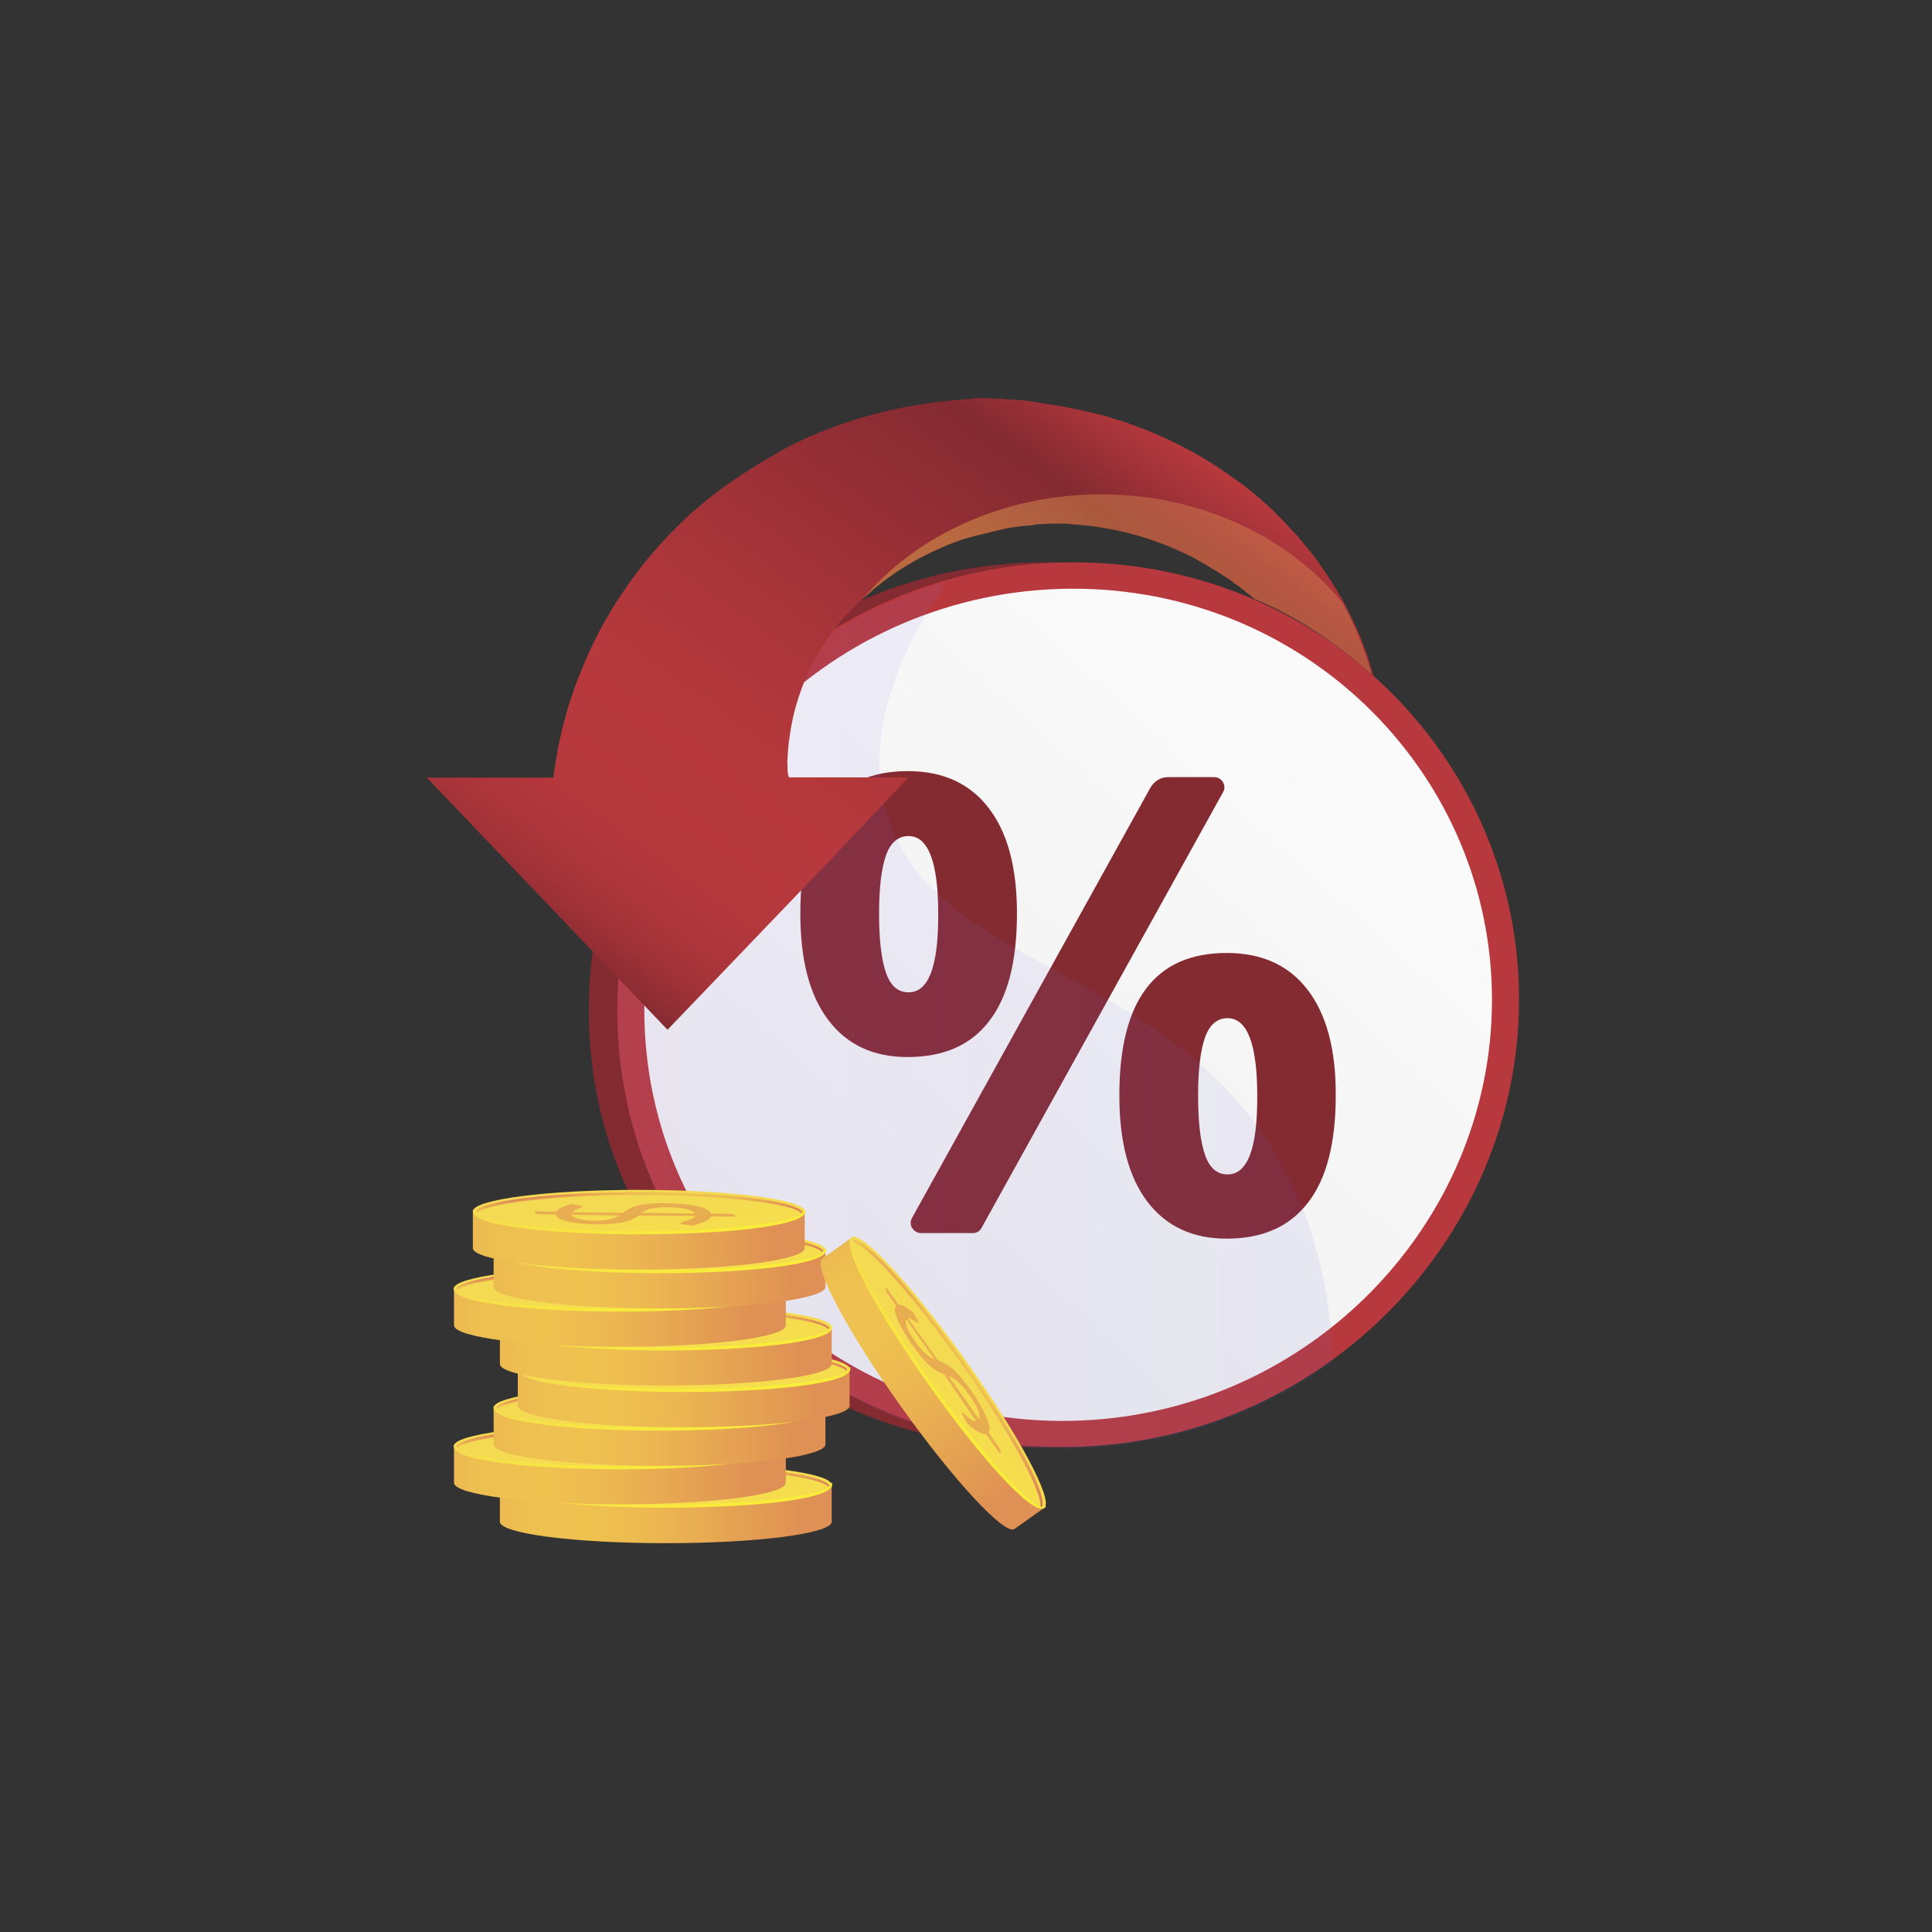 <svg xmlns="http://www.w3.org/2000/svg" xmlns:xlink="http://www.w3.org/1999/xlink" id="Capa_1" x="0px" y="0px" viewBox="0 0 800 800" style="enable-background:new 0 0 800 800;" xml:space="preserve"><rect x="0" y="0" width="800" height="800" fill="#333333" stroke="none"/><style type="text/css">	.st0{display:none;}	.st1{display:inline;}	.st2{fill:#407BFF;}	.st3{opacity:0.9;fill:#FFFFFF;enable-background:new    ;}	.st4{fill:#842A31;}	.st5{fill:#B7393D;}	.st6{fill:url(#SVGID_1_);}	.st7{opacity:0.3;}	.st8{opacity:0.3;fill:url(#SVGID_00000043420707243044422060000015835079795687501235_);enable-background:new    ;}	.st9{clip-path:url(#SVGID_00000074440111225031574780000008071197984158046651_);}	.st10{fill:url(#SVGID_00000122687486851600494510000004617485552085799329_);}	.st11{opacity:0.4;fill:url(#SVGID_00000028306168563335625930000009028118427114163336_);enable-background:new    ;}	.st12{fill:url(#SVGID_00000165218681574173073360000001704195339981343134_);}	.st13{fill:url(#SVGID_00000147221353634709606490000011064967484820324530_);}	.st14{fill:url(#SVGID_00000152238370138122634310000010683634690156199356_);}	.st15{fill:#E8AD51;}	.st16{fill:url(#SVGID_00000023997745859170230840000006977550672644722109_);}	.st17{fill:url(#SVGID_00000075144521116835416450000006818003032041752502_);}	.st18{fill:url(#SVGID_00000058576963063366599320000015691046377002221718_);}	.st19{fill:url(#SVGID_00000165213709821990412030000002062812971875710620_);}	.st20{fill:url(#SVGID_00000140711033171163770070000006109005964142077322_);}	.st21{fill:url(#SVGID_00000087398065036304341960000009238897777138339739_);}	.st22{fill:url(#SVGID_00000090266293849741674160000018369505133180663482_);}	.st23{fill:url(#SVGID_00000032610400167117352210000011153874829197180854_);}	.st24{fill:url(#SVGID_00000003098537576469391930000000532690305487054237_);}	.st25{fill:url(#SVGID_00000109714589668285382610000000218075843352808576_);}	.st26{fill:url(#SVGID_00000146483877360954297920000014592267137311793825_);}	.st27{fill:url(#SVGID_00000065039370488905247780000012245325460613391009_);}	.st28{fill:url(#SVGID_00000088117410985599927930000011416772681229907135_);}	.st29{fill:url(#SVGID_00000111174630101769269130000008841465454753118641_);}	.st30{fill:url(#SVGID_00000144303794263139004810000006563204255348214662_);}	.st31{fill:url(#SVGID_00000031186267293961079450000004431818676332094860_);}	.st32{fill:url(#SVGID_00000008839782853170897630000007199609533018887823_);}	.st33{fill:url(#SVGID_00000183946659112985656820000007059702855767121552_);}	.st34{fill:url(#SVGID_00000066516729753454631360000011808256702276469936_);}	.st35{fill:url(#SVGID_00000000225150143564292640000018428775826446023581_);}	.st36{fill:url(#SVGID_00000179627157961332816380000002719559491636964287_);}	.st37{fill:url(#SVGID_00000085929237525566067660000017676830643367819150_);}	.st38{fill:url(#SVGID_00000173145286102312932490000008997735220082748847_);}	.st39{fill:url(#SVGID_00000126286762522903947520000003572867745176058013_);}	.st40{fill:url(#SVGID_00000029009679540717565750000012486940040702819982_);}	.st41{fill:url(#SVGID_00000013884280682332283210000001787741955907240873_);}	.st42{fill:url(#SVGID_00000069370537944850691650000006385516803361959044_);}	.st43{fill:url(#SVGID_00000026143181821202521050000001861035208008825752_);}	.st44{fill:url(#SVGID_00000040573426273619401390000017936692086141691058_);}	.st45{fill:url(#SVGID_00000080166335866145850270000005436785310499101831_);}	.st46{fill:url(#SVGID_00000099637700003445810740000005156171828399138183_);}	.st47{fill:url(#SVGID_00000005961809055287687160000009427856353315337113_);}	.st48{fill:url(#SVGID_00000005987305879099069530000011611160390874635962_);}</style><g id="Background_complete"></g><g id="Background_simple" class="st0">	<g class="st1">		<path class="st2" d="M583.8,338.5c-4.9-15.5-15.4-30.4-31.8-43.7c-19.3-15.6-49.4-31.6-88.8-26.9c-72.7,8.7-74,50.5-122.9,42.1   c-55.4-9.4-120.3-3.1-138.3,39.3c-34.3,80.5,166.4,177.8,276.6,150.5C547.3,482.8,609.9,420.8,583.8,338.5z"></path>		<path class="st3" d="M583.8,338.5c-4.9-15.5-15.4-30.4-31.8-43.7c-19.3-15.6-49.4-31.6-88.8-26.9c-72.7,8.7-74,50.5-122.9,42.1   c-55.4-9.4-120.3-3.1-138.3,39.3c-34.3,80.5,166.4,177.8,276.6,150.5C547.3,482.8,609.9,420.8,583.8,338.5z"></path>	</g></g><g id="Shadow"></g><g id="Lines">	<g>		<g>			<g>				<path class="st4" d="M617.2,413.8c0,97.8-79.2,180.6-180.3,185.2c-104.9,4.8-193.1-76-193.1-180.7S332,230.6,437,232.9     C538,235,617.2,316.1,617.2,413.8z"></path>				<path class="st5" d="M629,413.8c0,97.8-79.2,180.6-180.3,185.2c-104.9,4.8-193.1-76-193.1-180.7s88.1-187.7,193.1-185.4     C549.8,235,629,316.1,629,413.8z"></path>									<linearGradient id="SVGID_1_" gradientUnits="userSpaceOnUse" x1="541.259" y1="584.38" x2="51.191" y2="1126.507" gradientTransform="matrix(1 0 0 1 0 -278)">					<stop offset="0" style="stop-color:#FAFAFA"></stop>					<stop offset="0.996" style="stop-color:#E0E0E0"></stop>				</linearGradient>				<path class="st6" d="M617.8,414c0,92.1-74.7,170-169.9,174.2c-98.5,4.3-181.1-71.7-181.1-170S349.4,241.9,448,243.8     C543.1,245.7,617.8,321.9,617.8,414z"></path>				<g>					<path class="st4" d="M409.6,422.8c7.7-9.9,11.5-24.7,11.5-44.6c0-19-3.9-33.5-11.7-43.6c-7.8-10.2-19-15.3-33.5-15.3      c-29.7,0-44.5,19.6-44.5,58.9c0,19.3,3.8,33.9,11.6,44.2s18.7,15.3,32.8,15.3C390.7,437.7,402,432.8,409.6,422.8z M376.2,410.9      c-4.3,0-7.4-2.6-9.3-8c-1.9-5.4-2.9-13.5-2.9-24.5c0-10.9,1-19,2.9-24.3c1.9-5.3,5.1-7.9,9.3-7.9c8.2,0,12.3,10.8,12.3,32.2      C388.6,400.2,384.5,410.9,376.2,410.9z"></path>					<path class="st4" d="M541.5,409.9c-7.8-10.2-19-15.3-33.5-15.3c-29.7,0-44.5,19.6-44.5,58.9c0,19.2,3.8,33.8,11.6,44.1      c7.8,10.2,18.7,15.3,32.8,15.3c14.8,0,26-4.9,33.7-14.9c7.7-9.9,11.5-24.7,11.5-44.4C553.2,434.7,549.3,420.1,541.5,409.9z       M508.3,486.3c-4.3,0-7.4-2.6-9.3-8c-1.9-5.4-2.9-13.5-2.9-24.5s1-19,2.9-24.3c1.9-5.3,5.1-7.9,9.3-7.9      c8.2,0,12.3,10.8,12.3,32.2C520.7,475.5,516.6,486.3,508.3,486.3z"></path>					<path class="st4" d="M506.4,323.9c-0.7-1.3-2.1-2.1-3.6-2.1h-19.2c-3,0-5.7,1.7-7.2,4.3l-98.8,178.3c-0.7,1.3-0.7,2.9,0.1,4.1      c0.8,1.2,2.1,2.1,3.6,2.1h21.5c1.6,0,2.9-0.8,3.6-2.1l100-180.4C507.2,326.8,507.2,325.2,506.4,323.9z"></path>				</g>				<g class="st7">											<linearGradient id="SVGID_00000103962786259480056840000002761474028708637332_" gradientUnits="userSpaceOnUse" x1="255.666" y1="698.445" x2="551.815" y2="698.445" gradientTransform="matrix(1 0 0 1 0 -278)">						<stop offset="0" style="stop-color:#9D7FF4"></stop>						<stop offset="0.996" style="stop-color:#6265D2"></stop>					</linearGradient>											<path style="opacity:0.3;fill:url(#SVGID_00000103962786259480056840000002761474028708637332_);enable-background:new    ;" d="      M367.3,337.3c-6.2-20.3-5.9-51,24.4-96.3c-78.1,22.5-136,93.3-136,178c0,104.6,88.1,185.5,193.1,180.7      c38.7-1.8,74.2-15,103.1-35.9c-0.9-27.9-7-58.5-24.1-86.7C480.8,399.6,386.9,400.9,367.3,337.3z"></path>				</g>			</g>			<g>				<g>					<g>						<defs>							<path id="SVGID_00000106866782807794444460000004442609193986886566_" d="M417.2,161c-175.8,0-195.7,150.2-195.7,150.2H171        v13.7l99.2,136.3l121.2-158.3h-47.7l67.5-79.2c0,0,77.5,13.9,104.4,22.8c34.7,12.8,61.9,41.7,61.9,41.7S550.3,161,417.2,161z        "></path>						</defs>						<clipPath id="SVGID_00000007425391463735900580000004854256597393694615_">							<use xlink:href="#SVGID_00000106866782807794444460000004442609193986886566_" style="overflow:visible;"></use>						</clipPath>						<g style="clip-path:url(#SVGID_00000007425391463735900580000004854256597393694615_);">															<linearGradient id="SVGID_00000026122042082714818790000015695238850626402948_" gradientUnits="userSpaceOnUse" x1="289.552" y1="714.097" x2="479.685" y2="453.519" gradientTransform="matrix(1 0 0 1 0 -278)">								<stop offset="0" style="stop-color:#842A31"></stop>								<stop offset="1.640512e-02" style="stop-color:#8D2D33"></stop>								<stop offset="6.233284e-02" style="stop-color:#A03237"></stop>								<stop offset="0.116" style="stop-color:#AD363B"></stop>								<stop offset="0.185" style="stop-color:#B5383C"></stop>								<stop offset="0.318" style="stop-color:#B7393D"></stop>								<stop offset="0.482" style="stop-color:#AC363A"></stop>								<stop offset="0.768" style="stop-color:#8F2D34"></stop>								<stop offset="0.866" style="stop-color:#842A31"></stop>								<stop offset="1" style="stop-color:#B7393D"></stop>							</linearGradient>							<path style="fill:url(#SVGID_00000026122042082714818790000015695238850626402948_);" d="M573.5,314.9v0.5        c-5.2-6.8-14.6-16.3-20.3-21.8c-0.2-0.3-0.3-0.5-0.5-0.7c-3.2-7.2-7.4-15-12.9-22.7s-12.5-15.4-20.6-22.4        c-1-0.9-2.1-1.7-3.2-2.6c-0.5-0.5-1.1-0.8-1.6-1.3l-0.8-0.6c-0.3-0.2-0.5-0.5-0.8-0.6c-1.1-0.8-2.3-1.6-3.4-2.5l-0.8-0.6        l-0.9-0.5c-0.6-0.5-1.2-0.7-1.8-1.2c-2.4-1.6-4.8-2.9-7.2-4.4c-1.3-0.7-2.6-1.4-3.7-2.1c-0.6-0.4-1.3-0.7-1.9-1        c-0.7-0.3-1.3-0.6-2-1c-10.4-5-21.7-8.7-33.4-10.7c-1.5-0.2-2.9-0.5-4.4-0.7c-1.5-0.2-2.9-0.4-4.4-0.5l-2.2-0.2l-2.2-0.2        l-2.2-0.2c-0.7-0.1-1.5-0.2-2.2-0.1c-1.5,0-2.9,0-4.4,0c-0.4,0-0.7,0-1.1,0l-1,0.1l-2,0.1l-1.9,0.1c-0.2,0-0.3,0-0.5,0        l-1.9,0.4l-2.6,0.2l-2,0.2h-0.4h-0.2c0,0-0.7,0,0.5,0l-4.3,0.6c-0.7,0.2-1.5,0.2-2.1,0.4l-2.1,0.5l-2.1,0.5l-1,0.2        c-0.4,0.1-0.7,0.2-1,0.3c-1.4,0.4-2.7,0.7-4.2,1c-0.7,0.2-1.4,0.4-2.1,0.5l-2,0.6l-2,0.5l-2,0.7c-1.3,0.5-2.6,0.9-3.9,1.4        s-2.6,1-3.8,1.6c-10.1,4.3-19.2,9.9-26.8,16.1l-1.5,1.2l-1.4,1.3c-0.9,0.8-1.8,1.6-2.7,2.4c-0.1,0-0.1,0.1-0.2,0.1        c-1.7,1.6-3.5,3.2-4.9,4.9c-0.5,0.5-0.8,0.8-1.2,1.3l-0.6,0.6L350,255c-0.7,0.9-1.6,1.7-2.2,2.6c-0.2,0.2-0.4,0.5-0.5,0.6        l-0.5,0.7c-0.4,0.5-0.7,0.9-1,1.3c-0.7,0.9-1.4,1.7-2,2.6c-5,7.1-8.8,14.2-11.4,21.1c-2.6,6.8-4.2,13.1-5.1,18.8        c-0.1,0.7-0.2,1.4-0.3,2.1c-0.1,0.7-0.2,1.4-0.3,2c-0.2,1.3-0.2,2.6-0.4,3.7c-0.1,1.3-0.1,2.4-0.2,3.5c0,0.5-0.1,1.1-0.1,1.6        c0,0.5,0.1,1,0.1,1.6c0,1,0,2,0.1,2.8c0,0.3,0.1,0.5,0.1,0.5c0,0.2,0.1,0.4,0.1,0.5c0,0.4,0.1,0.3,0.2,0.5        c0,0.3,0.1,0.4,0.1,0.4h49.5l-30,31.7l-69.8,72.8l-99.7-104.4h52.4c0.1,0,0.2-0.8,0.2-1.6c0.2-1.5,0.5-2.9,0.7-4.6        c0.2-0.8,0.3-1.6,0.5-2.6c0.1-0.5,0.2-0.9,0.2-1.4c0.1-0.5,0.2-1,0.2-1.4c0.4-1.7,0.7-3.6,1.2-5.5c0.2-1,0.5-1.9,0.7-2.9        c0.2-1,0.5-2.1,0.8-3.1c0.5-2.1,1.1-4.3,1.8-6.6c0.7-2.3,1.6-4.6,2.3-7c0.5-1.3,0.9-2.4,1.4-3.7c0.5-1.3,1-2.5,1.5-3.7        c4-10.1,9.6-21.3,17.1-32.4c7.4-11.1,16.8-22.3,28-32.5c1.4-1.3,2.9-2.6,4.3-3.7c0.7-0.6,1.5-1.3,2.2-1.8l1.1-1l1.2-0.9        c1.6-1.2,3.1-2.4,4.7-3.6l1.2-0.9l1.3-0.8c0.8-0.5,1.6-1.2,2.5-1.7c3.2-2.4,6.7-4.5,10.1-6.6c1.7-1,3.5-2.1,5.3-3.1        c0.9-0.5,1.8-1,2.6-1.6c0.9-0.5,1.8-1,2.7-1.5c14.4-7.6,30.6-13.3,47.3-16.7c2.1-0.5,4.2-0.8,6.3-1.2s4.3-0.6,6.4-1l3.2-0.5        l3.2-0.3l3.2-0.3c1.1-0.1,2.1-0.2,3.2-0.3c2.1-0.1,4.3-0.4,6.4-0.5c0.5,0,1.1-0.2,1.6-0.2h1.6l3.2,0.2l3.2,0.1        c1.1,0,2.1,0.2,3.2,0.2l6.3,0.4c1.5,0,0.5,0.1,0.9,0.1h0.2l0.4,0.1l0.7,0.1l1.3,0.2l2.6,0.4l1.3,0.2l0.7,0.1l0.8,0.2l3.4,0.5        l3.4,0.5l1.6,0.3c0.5,0.1,1,0.2,1.6,0.3c2.1,0.5,4.1,0.8,6.1,1.3c1,0.2,2,0.5,3,0.7l3,0.7l3,0.7l2.9,0.9        c2,0.6,3.9,1.2,5.8,1.8c1.9,0.7,3.8,1.4,5.7,2.1c15.1,5.7,29,13.4,40.9,22.3c0.7,0.5,1.6,1.1,2.3,1.6        c0.7,0.5,1.5,1.2,2.1,1.7c1.5,1.2,2.9,2.3,4.3,3.5c2.6,2.4,5.4,4.7,7.8,7.3c0.6,0.6,1.3,1.3,1.8,1.8l0.9,0.9l0.9,1        c1.2,1.3,2.4,2.6,3.5,3.7l0.9,1l0.8,1c0.5,0.6,1.1,1.3,1.6,1.9c1.1,1.3,2.2,2.6,3.2,3.8c5.4,7,10,14.1,13.9,21.1        c1.8,3.4,3.5,6.8,5,10.1c4.6,10.1,7.4,19.8,9.3,28.5c0.2,1.1,0.5,2.1,0.6,3.2c0.2,1,0.5,2.1,0.5,3.1c0.3,2.1,0.5,4,0.8,5.8        c0.2,1.8,0.4,3.7,0.5,5.4c0.1,0.8,0.2,1.7,0.2,2.6c0,0.8,0.2,1.6,0.3,2.4C573.3,312,573.5,313.5,573.5,314.9z"></path>															<linearGradient id="SVGID_00000147923230175918050600000018159481251829530004_" gradientUnits="userSpaceOnUse" x1="444.131" y1="588.611" x2="514.405" y2="492.3" gradientTransform="matrix(1 0 0 1 0 -278)">								<stop offset="0" style="stop-color:#E8AE51"></stop>								<stop offset="5.585816e-02" style="stop-color:#EBB851"></stop>								<stop offset="0.145" style="stop-color:#EEC050"></stop>								<stop offset="0.318" style="stop-color:#EFC250"></stop>								<stop offset="0.485" style="stop-color:#ECB751"></stop>								<stop offset="0.775" style="stop-color:#E29A53"></stop>								<stop offset="0.866" style="stop-color:#DF9054"></stop>								<stop offset="1" style="stop-color:#DF9054"></stop>							</linearGradient>															<path style="opacity:0.4;fill:url(#SVGID_00000147923230175918050600000018159481251829530004_);enable-background:new    ;" d="        M573.5,314.9v0.5c-5.2-6.8-14.6-16.3-20.3-21.8c-0.2-0.3-0.3-0.5-0.5-0.7c-3.2-7.2-7.4-15-12.9-22.7s-12.5-15.4-20.6-22.4        c-1-0.9-2.1-1.7-3.2-2.6c-0.5-0.5-1.1-0.8-1.6-1.3l-0.8-0.6c-0.3-0.2-0.5-0.5-0.8-0.6c-1.1-0.8-2.3-1.6-3.4-2.5l-0.8-0.6        l-0.9-0.5c-0.6-0.5-1.2-0.7-1.8-1.2c-2.4-1.6-4.8-2.9-7.2-4.4c-1.3-0.7-2.6-1.4-3.7-2.1c-0.6-0.4-1.3-0.7-1.9-1        c-0.7-0.3-1.3-0.6-2-1c-10.4-5-21.7-8.7-33.4-10.7c-1.5-0.2-2.9-0.5-4.4-0.7c-1.5-0.2-2.9-0.4-4.4-0.5l-2.2-0.2l-2.2-0.2        l-2.2-0.2c-0.7-0.1-1.5-0.2-2.2-0.1c-1.5,0-2.9,0-4.4,0c-0.4,0-0.7,0-1.1,0l-1,0.1l-2,0.1l-1.9,0.1c-0.2,0-0.3,0-0.5,0        l-1.9,0.4l-2.6,0.2l-2,0.2h-0.4h-0.2c0,0-0.7,0,0.5,0l-4.3,0.6c-0.7,0.2-1.5,0.2-2.1,0.4l-2.1,0.5l-2.1,0.5l-1,0.2        c-0.4,0.1-0.7,0.2-1,0.3c-1.4,0.4-2.7,0.7-4.2,1c-0.7,0.2-1.4,0.4-2.1,0.5l-2,0.6l-2,0.5l-2,0.7c-1.3,0.5-2.6,0.9-3.9,1.4        s-2.6,1-3.8,1.6c-10.1,4.3-19.2,9.9-26.8,16.1l-1.5,1.2l-1.4,1.3c-0.9,0.8-1.8,1.6-2.7,2.4c-0.1,0-0.1,0.1-0.2,0.1        c22.2-26.1,58-43.1,98.5-43.1c41.5,0,78.1,17.9,100.1,45c1.8,3.4,3.5,6.8,5,10.1c4.6,10.1,7.4,19.8,9.3,28.5        c0.2,1.1,0.5,2.1,0.6,3.2c0.2,1,0.5,2.1,0.5,3.1c0.3,2.1,0.5,4,0.8,5.8c0.2,1.8,0.4,3.7,0.5,5.4c0.1,0.8,0.2,1.7,0.2,2.6        s0.2,1.6,0.3,2.4C573.3,312,573.5,313.5,573.5,314.9z"></path>						</g>					</g>				</g>			</g>		</g>		<g>			<g>									<linearGradient id="SVGID_00000183248463270070497590000008995171845248425110_" gradientUnits="userSpaceOnUse" x1="195.281" y1="904.947" x2="353.342" y2="904.947" gradientTransform="matrix(1 0 0 1 0 -278)">					<stop offset="0" style="stop-color:#E8AE51"></stop>					<stop offset="5.585816e-02" style="stop-color:#EBB851"></stop>					<stop offset="0.145" style="stop-color:#EEC050"></stop>					<stop offset="0.318" style="stop-color:#EFC250"></stop>					<stop offset="0.485" style="stop-color:#ECB751"></stop>					<stop offset="0.775" style="stop-color:#E29A53"></stop>					<stop offset="0.866" style="stop-color:#DF9054"></stop>					<stop offset="1" style="stop-color:#DF9054"></stop>				</linearGradient>				<path style="fill:url(#SVGID_00000183248463270070497590000008995171845248425110_);" d="M207,614.9v15.2     c0,4.9,30.7,8.9,68.7,8.9s68.7-4,68.7-8.9v-15.2H207z"></path>									<linearGradient id="SVGID_00000043423770394782407300000000346393168370735794_" gradientUnits="userSpaceOnUse" x1="275.051" y1="887.105" x2="283.383" y2="956.863" gradientTransform="matrix(1 0 0 1 0 -278)">					<stop offset="0" style="stop-color:#F4D953"></stop>					<stop offset="1" style="stop-color:#F9ED39"></stop>				</linearGradient>				<path style="fill:url(#SVGID_00000043423770394782407300000000346393168370735794_);" d="M344.4,614.9c0,4.9-30.7,8.9-68.7,8.9     s-68.7-4-68.7-8.9c0-4.9,30.7-8.9,68.7-8.9S344.4,609.9,344.4,614.9z"></path>									<linearGradient id="SVGID_00000058588677249926113500000008717503124516670631_" gradientUnits="userSpaceOnUse" x1="274.655" y1="883.998" x2="277.214" y2="905.422" gradientTransform="matrix(1 0 0 1 0 -278)">					<stop offset="0" style="stop-color:#F4D953"></stop>					<stop offset="1" style="stop-color:#F9ED39"></stop>				</linearGradient>				<path style="fill:url(#SVGID_00000058588677249926113500000008717503124516670631_);" d="M275.6,624.3     c-33.6,0-68.7-3.2-68.7-9.4c0-0.4,0.2-1,0.5-1c0.3,0,0.2,0.5,0.2,0.8c0,3.9,28,8.3,68.1,8.3c40.1,0,68.1-4.4,68.1-8.3     c0-0.4,0.1-0.7,0.5-0.7s0.3,0.5,0.3,0.8C344.4,621.2,309.3,624.3,275.6,624.3z"></path>				<g>					<path class="st15" d="M269.3,615.3c0.7-0.5,1.4-1,2.1-1.4c0.7-0.5,1.8-0.9,2.9-1.3c1.3-0.4,2.7-0.7,4.6-0.9      c1.8-0.2,4-0.4,6.8-0.4c2.6,0,5.1,0.1,7.5,0.3c2.4,0.2,4.4,0.5,6.2,0.8c1.8,0.4,3.2,0.8,4.3,1.4c1.1,0.5,1.8,1.2,2,1.8l7.8,0.1      c0.5,0,1,0.1,1.6,0.2c0.5,0.1,0.6,0.2,0.6,0.4v0.6l-9.9-0.1c-0.4,0.7-1.3,1.6-2.6,2.1c-1.5,0.6-3.2,1.3-5.4,1.7l-3.6-0.5      c-0.4-0.1-0.6-0.2-0.8-0.2c-0.2,0-0.4-0.2-0.4-0.3c0-0.2,0.3-0.3,0.8-0.5c0.5-0.2,1.2-0.4,1.9-0.6c0.7-0.2,1.4-0.5,2.1-0.8      c0.7-0.4,1.1-0.7,1.4-1.1l-23.4-0.2c-0.6,0.5-1.3,0.9-2.1,1.3c-0.8,0.4-1.8,0.8-3,1.2c-1.2,0.4-2.8,0.6-4.7,0.8      c-1.9,0.2-4.3,0.4-7.1,0.4c-2.1,0-4.3-0.1-6.3-0.3c-2.1-0.2-3.8-0.5-5.5-0.7c-1.6-0.4-2.9-0.7-3.9-1.3c-1-0.5-1.6-1.1-1.7-1.8      l-6.4-0.1c-0.5,0-1-0.1-1.6-0.2c-0.5-0.1-0.7-0.2-0.7-0.4v-0.6l8.7,0.1c0.5-0.7,1.2-1.3,2.4-1.8c1.3-0.5,2.6-1,4.4-1.3l2.9,0.5      c0.9,0.2,1.3,0.3,1.3,0.5c0,0.1-0.2,0.2-0.5,0.4s-0.8,0.3-1.3,0.5s-1,0.5-1.5,0.7c-0.5,0.3-0.8,0.5-1,0.8L269.3,615.3z       M247.7,616.1c0.2,0.5,0.5,0.7,1.2,1.1c0.6,0.3,1.3,0.5,2.2,0.7s1.8,0.4,2.9,0.5c1.1,0.1,2.3,0.2,3.5,0.2      c1.5,0,2.6-0.1,3.7-0.2c1-0.2,2-0.3,2.7-0.5c0.8-0.2,1.6-0.5,2.1-0.7c0.6-0.3,1.1-0.5,1.6-0.8L247.7,616.1z M298.9,615.6      c-0.2-0.5-0.6-0.8-1.3-1.1c-0.7-0.4-1.6-0.6-2.6-0.8c-1-0.2-2.3-0.5-3.6-0.5c-1.4-0.2-2.9-0.2-4.6-0.2c-1.5,0-2.7,0.1-3.7,0.2      c-1,0.2-2,0.3-2.7,0.5c-0.7,0.2-1.5,0.5-2,0.7c-0.5,0.3-1,0.5-1.6,0.9L298.9,615.6z"></path>				</g>									<linearGradient id="SVGID_00000173881658606643917450000014549930085200366210_" gradientUnits="userSpaceOnUse" x1="-3753.802" y1="314.661" x2="-3751.252" y2="336.009" gradientTransform="matrix(-1 0 0 -1 -3476.751 939.839)">					<stop offset="3.597120e-03" style="stop-color:#D66F58"></stop>					<stop offset="0.299" style="stop-color:#E39A54"></stop>					<stop offset="0.542" style="stop-color:#ECB751"></stop>					<stop offset="0.682" style="stop-color:#EFC250"></stop>					<stop offset="0.804" style="stop-color:#EEC050"></stop>					<stop offset="0.867" style="stop-color:#ECB851"></stop>					<stop offset="0.917" style="stop-color:#E8AB52"></stop>					<stop offset="0.959" style="stop-color:#E29854"></stop>					<stop offset="0.997" style="stop-color:#DB8056"></stop>					<stop offset="1" style="stop-color:#DA7D56"></stop>				</linearGradient>				<path style="fill:url(#SVGID_00000173881658606643917450000014549930085200366210_);" d="M275.7,606.9     c-30.6,0-62.5,2.6-67.6,7.8c0.2,0.2,0.5,0.5,0.5,0.6c4.3-3.6,30.7-7.3,67.1-7.3c37.4,0,64.1,3.8,67.3,7.6     c0.2-0.2,0.4-0.5,0.5-0.5C339.4,609.7,306.9,606.9,275.7,606.9z"></path>			</g>			<g>									<linearGradient id="SVGID_00000066474510059529574700000018389230994104358328_" gradientUnits="userSpaceOnUse" x1="176.184" y1="888.89" x2="334.245" y2="888.89" gradientTransform="matrix(1 0 0 1 0 -278)">					<stop offset="0" style="stop-color:#E8AE51"></stop>					<stop offset="5.585816e-02" style="stop-color:#EBB851"></stop>					<stop offset="0.145" style="stop-color:#EEC050"></stop>					<stop offset="0.318" style="stop-color:#EFC250"></stop>					<stop offset="0.485" style="stop-color:#ECB751"></stop>					<stop offset="0.775" style="stop-color:#E29A53"></stop>					<stop offset="0.866" style="stop-color:#DF9054"></stop>					<stop offset="1" style="stop-color:#DF9054"></stop>				</linearGradient>				<path style="fill:url(#SVGID_00000066474510059529574700000018389230994104358328_);" d="M188,598.8V614     c0,4.9,30.7,8.9,68.7,8.9s68.7-4,68.7-8.9v-15.2H188z"></path>									<linearGradient id="SVGID_00000127014641995976096930000008346336532511307407_" gradientUnits="userSpaceOnUse" x1="255.898" y1="871.107" x2="264.231" y2="940.865" gradientTransform="matrix(1 0 0 1 0 -278)">					<stop offset="0" style="stop-color:#F4D953"></stop>					<stop offset="1" style="stop-color:#F9ED39"></stop>				</linearGradient>				<path style="fill:url(#SVGID_00000127014641995976096930000008346336532511307407_);" d="M325.3,598.8c0,4.9-30.7,8.9-68.7,8.9     s-68.7-4-68.7-8.9s30.7-8.9,68.7-8.9S325.3,593.9,325.3,598.8z"></path>									<linearGradient id="SVGID_00000047025720958899465610000006751006545312722845_" gradientUnits="userSpaceOnUse" x1="255.582" y1="867.991" x2="258.144" y2="889.439" gradientTransform="matrix(1 0 0 1 0 -278)">					<stop offset="0" style="stop-color:#F4D953"></stop>					<stop offset="1" style="stop-color:#F9ED39"></stop>				</linearGradient>				<path style="fill:url(#SVGID_00000047025720958899465610000006751006545312722845_);" d="M256.6,608.4     c-33.6,0-68.7-3.2-68.7-9.4c0-0.4,0.2-1,0.5-1c0.4,0,0.2,0.5,0.2,0.8c0,3.9,28,8.3,68.1,8.3s68.1-4.4,68.1-8.3     c0-0.4,0.1-0.7,0.5-0.7s0.3,0.5,0.3,0.8C325.4,605.1,290.2,608.4,256.6,608.4z"></path>				<g>					<path class="st15" d="M250.1,599.3c0.7-0.5,1.4-1,2.1-1.4c0.7-0.5,1.8-0.9,2.9-1.3c1.3-0.4,2.7-0.7,4.6-0.9s4-0.4,6.8-0.4      c2.6,0,5.1,0.1,7.5,0.3c2.4,0.2,4.4,0.5,6.2,0.8c1.8,0.4,3.2,0.8,4.3,1.4c1.1,0.5,1.8,1.2,2,1.8l7.8,0.1c0.5,0,1,0.1,1.6,0.2      c0.5,0.1,0.6,0.2,0.6,0.4v0.6l-9.9-0.1c-0.4,0.7-1.3,1.6-2.6,2.1c-1.5,0.6-3.2,1.3-5.4,1.7l-3.6-0.5c-0.4-0.1-0.6-0.2-0.8-0.2      c-0.2-0.1-0.4-0.2-0.4-0.3c0-0.2,0.3-0.3,0.8-0.5c0.5-0.2,1.2-0.4,1.9-0.6c0.7-0.2,1.4-0.5,2.1-0.8c0.7-0.4,1.1-0.7,1.4-1.1      l-23.4-0.2c-0.6,0.5-1.3,0.9-2.1,1.3c-0.7,0.5-1.8,0.8-3,1.2c-1.2,0.4-2.8,0.6-4.7,0.8c-1.9,0.2-4.3,0.4-7.1,0.4      c-2.1,0-4.3-0.1-6.3-0.3c-2.1-0.2-3.8-0.5-5.5-0.7c-1.6-0.4-2.9-0.7-3.9-1.3c-1-0.5-1.6-1.1-1.7-1.8l-6.4-0.1      c-0.5,0-1-0.1-1.6-0.2c-0.5-0.1-0.7-0.2-0.7-0.4v-0.6l8.7,0.1c0.5-0.7,1.2-1.3,2.4-1.8c1.3-0.5,2.6-1,4.4-1.3l2.9,0.5      c0.9,0.2,1.3,0.3,1.3,0.5c0,0.1-0.2,0.2-0.5,0.4c-0.4,0.2-0.8,0.3-1.3,0.5c-0.5,0.2-1,0.5-1.5,0.7s-0.8,0.5-1,0.8L250.1,599.3z       M228.7,600.2c0.2,0.5,0.5,0.7,1.2,1.1c0.6,0.3,1.3,0.5,2.2,0.7c0.9,0.2,1.8,0.4,2.9,0.5s2.3,0.2,3.5,0.2      c1.5,0,2.6-0.1,3.7-0.2c1-0.2,2-0.3,2.7-0.5c0.8-0.2,1.6-0.5,2.1-0.7c0.6-0.3,1.1-0.5,1.6-0.8L228.7,600.2z M279.8,599.6      c-0.2-0.5-0.6-0.8-1.3-1.1c-0.7-0.4-1.6-0.6-2.6-0.8c-1-0.2-2.3-0.5-3.6-0.5c-1.4-0.2-2.9-0.2-4.6-0.2c-1.5,0-2.7,0.1-3.7,0.2      c-1,0.2-2,0.3-2.7,0.5c-0.7,0.2-1.5,0.5-2,0.7c-0.5,0.3-1,0.5-1.6,0.9L279.8,599.6z"></path>				</g>									<linearGradient id="SVGID_00000091707278376074207230000015436968787088692640_" gradientUnits="userSpaceOnUse" x1="-3734.649" y1="330.66" x2="-3732.099" y2="352.007" gradientTransform="matrix(-1 0 0 -1 -3476.751 939.839)">					<stop offset="3.597120e-03" style="stop-color:#D66F58"></stop>					<stop offset="0.299" style="stop-color:#E39A54"></stop>					<stop offset="0.542" style="stop-color:#ECB751"></stop>					<stop offset="0.682" style="stop-color:#EFC250"></stop>					<stop offset="0.804" style="stop-color:#EEC050"></stop>					<stop offset="0.867" style="stop-color:#ECB851"></stop>					<stop offset="0.917" style="stop-color:#E8AB52"></stop>					<stop offset="0.959" style="stop-color:#E29854"></stop>					<stop offset="0.997" style="stop-color:#DB8056"></stop>					<stop offset="1" style="stop-color:#DA7D56"></stop>				</linearGradient>				<path style="fill:url(#SVGID_00000091707278376074207230000015436968787088692640_);" d="M256.6,590.9     c-30.6,0-62.5,2.6-67.6,7.8c0.2,0.2,0.5,0.5,0.5,0.6c4.3-3.6,30.7-7.3,67.1-7.3c37.4,0,64.1,3.8,67.3,7.6     c0.2-0.2,0.4-0.5,0.5-0.5C320.3,593.7,287.9,590.9,256.6,590.9z"></path>			</g>			<g>									<linearGradient id="SVGID_00000081610497114125646520000007225307632474217139_" gradientUnits="userSpaceOnUse" x1="192.662" y1="873.015" x2="350.724" y2="873.015" gradientTransform="matrix(1 0 0 1 0 -278)">					<stop offset="0" style="stop-color:#E8AE51"></stop>					<stop offset="5.585816e-02" style="stop-color:#EBB851"></stop>					<stop offset="0.145" style="stop-color:#EEC050"></stop>					<stop offset="0.318" style="stop-color:#EFC250"></stop>					<stop offset="0.485" style="stop-color:#ECB751"></stop>					<stop offset="0.775" style="stop-color:#E29A53"></stop>					<stop offset="0.866" style="stop-color:#DF9054"></stop>					<stop offset="1" style="stop-color:#DF9054"></stop>				</linearGradient>				<path style="fill:url(#SVGID_00000081610497114125646520000007225307632474217139_);" d="M204.4,582.9v15.2     c0,4.9,30.7,8.9,68.7,8.9s68.7-4,68.7-8.9v-15.2H204.4z"></path>									<linearGradient id="SVGID_00000060710168089918970130000018110606013242985393_" gradientUnits="userSpaceOnUse" x1="272.402" y1="855.146" x2="280.734" y2="924.904" gradientTransform="matrix(1 0 0 1 0 -278)">					<stop offset="0" style="stop-color:#F4D953"></stop>					<stop offset="1" style="stop-color:#F9ED39"></stop>				</linearGradient>				<path style="fill:url(#SVGID_00000060710168089918970130000018110606013242985393_);" d="M341.8,582.9c0,4.9-30.7,8.9-68.7,8.9     s-68.7-4-68.7-8.9s30.7-8.9,68.7-8.9S341.8,578,341.8,582.9z"></path>									<linearGradient id="SVGID_00000106116028417519080560000011556950856382046382_" gradientUnits="userSpaceOnUse" x1="272.097" y1="852.037" x2="274.658" y2="873.474" gradientTransform="matrix(1 0 0 1 0 -278)">					<stop offset="0" style="stop-color:#F4D953"></stop>					<stop offset="1" style="stop-color:#F9ED39"></stop>				</linearGradient>				<path style="fill:url(#SVGID_00000106116028417519080560000011556950856382046382_);" d="M273.1,592.4     c-33.6,0-68.7-3.2-68.7-9.4c0-0.4,0.2-1,0.5-1c0.4,0,0.2,0.5,0.2,0.8c0,3.9,28,8.3,68.1,8.3s68.1-4.4,68.1-8.3     c0-0.4,0.1-0.7,0.5-0.7s0.3,0.5,0.3,0.8C341.8,589.2,306.7,592.4,273.1,592.4z"></path>				<g>					<path class="st15" d="M266.6,583.4c0.7-0.5,1.4-1,2.1-1.4c0.7-0.5,1.8-0.9,2.9-1.3c1.3-0.4,2.7-0.7,4.6-0.9      c1.8-0.2,4-0.4,6.8-0.4c2.6,0,5.1,0.1,7.5,0.3c2.4,0.2,4.4,0.5,6.2,0.8c1.8,0.4,3.2,0.8,4.3,1.4c1.1,0.5,1.8,1.2,2,1.8l7.8,0.1      c0.5,0,1,0.1,1.6,0.2c0.5,0.1,0.6,0.2,0.6,0.4v0.6l-9.9-0.1c-0.4,0.7-1.3,1.6-2.6,2.1c-1.4,0.5-3.2,1.3-5.4,1.7l-3.6-0.5      c-0.4-0.1-0.6-0.2-0.8-0.2c-0.2,0-0.4-0.2-0.4-0.3c0-0.2,0.3-0.3,0.8-0.5c0.5-0.2,1.2-0.4,1.9-0.6c0.7-0.2,1.4-0.5,2.1-0.8      c0.7-0.4,1.1-0.7,1.4-1.1l-23.4-0.2c-0.6,0.5-1.3,0.9-2.1,1.3c-0.8,0.4-1.8,0.8-3,1.2c-1.3,0.4-2.8,0.6-4.7,0.8      c-1.9,0.2-4.3,0.4-7.1,0.4c-2.1,0-4.3-0.1-6.3-0.3c-2.1-0.2-3.8-0.5-5.5-0.7c-1.6-0.4-2.9-0.7-3.9-1.3c-1-0.5-1.6-1.1-1.7-1.8      l-6.4-0.1c-0.5,0-1-0.1-1.6-0.2c-0.5-0.1-0.7-0.2-0.7-0.4v-0.6l8.7,0.1c0.5-0.7,1.2-1.3,2.4-1.8c1.3-0.5,2.6-1,4.4-1.3l2.9,0.5      c0.9,0.2,1.3,0.3,1.3,0.5c0,0.1-0.2,0.2-0.5,0.4s-0.8,0.3-1.3,0.5s-1,0.5-1.5,0.7s-0.8,0.5-1,0.8L266.6,583.4z M245.2,584.3      c0.2,0.5,0.5,0.7,1.2,1.1c0.6,0.3,1.3,0.5,2.2,0.7s1.8,0.4,2.9,0.5c1.1,0.1,2.3,0.2,3.5,0.2c1.5,0,2.6-0.1,3.7-0.2      c1-0.2,2-0.3,2.7-0.5c0.8-0.2,1.6-0.5,2.1-0.7c0.6-0.3,1.1-0.5,1.6-0.8L245.2,584.3z M296.2,583.7c-0.2-0.5-0.6-0.8-1.3-1.1      c-0.7-0.4-1.6-0.6-2.6-0.8c-1-0.2-2.3-0.5-3.6-0.5c-1.4-0.2-2.9-0.2-4.6-0.2c-1.5,0-2.7,0.1-3.7,0.2c-1,0.1-2,0.3-2.7,0.5      c-0.7,0.2-1.5,0.5-2,0.7c-0.5,0.3-1,0.5-1.6,0.9L296.2,583.7z"></path>				</g>									<linearGradient id="SVGID_00000037693102796605574550000003121500613634513818_" gradientUnits="userSpaceOnUse" x1="-3751.164" y1="346.622" x2="-3748.613" y2="367.969" gradientTransform="matrix(-1 0 0 -1 -3476.751 939.839)">					<stop offset="3.597120e-03" style="stop-color:#D66F58"></stop>					<stop offset="0.299" style="stop-color:#E39A54"></stop>					<stop offset="0.542" style="stop-color:#ECB751"></stop>					<stop offset="0.682" style="stop-color:#EFC250"></stop>					<stop offset="0.804" style="stop-color:#EEC050"></stop>					<stop offset="0.867" style="stop-color:#ECB851"></stop>					<stop offset="0.917" style="stop-color:#E8AB52"></stop>					<stop offset="0.959" style="stop-color:#E29854"></stop>					<stop offset="0.997" style="stop-color:#DB8056"></stop>					<stop offset="1" style="stop-color:#DA7D56"></stop>				</linearGradient>				<path style="fill:url(#SVGID_00000037693102796605574550000003121500613634513818_);" d="M273.1,574.9     c-30.6,0-62.5,2.6-67.6,7.8c0.2,0.2,0.5,0.5,0.5,0.6c4.3-3.6,30.7-7.3,67.1-7.3c37.4,0,64.1,3.8,67.3,7.6     c0.2-0.2,0.4-0.5,0.5-0.5C336.8,577.7,304.3,574.9,273.1,574.9z"></path>			</g>			<g>									<linearGradient id="SVGID_00000000181518083418243050000012443896159137376913_" gradientUnits="userSpaceOnUse" x1="202.662" y1="856.958" x2="360.723" y2="856.958" gradientTransform="matrix(1 0 0 1 0 -278)">					<stop offset="0" style="stop-color:#E8AE51"></stop>					<stop offset="5.585816e-02" style="stop-color:#EBB851"></stop>					<stop offset="0.145" style="stop-color:#EEC050"></stop>					<stop offset="0.318" style="stop-color:#EFC250"></stop>					<stop offset="0.485" style="stop-color:#ECB751"></stop>					<stop offset="0.775" style="stop-color:#E29A53"></stop>					<stop offset="0.866" style="stop-color:#DF9054"></stop>					<stop offset="1" style="stop-color:#DF9054"></stop>				</linearGradient>				<path style="fill:url(#SVGID_00000000181518083418243050000012443896159137376913_);" d="M214.4,566.9v15.2     c0,4.9,30.7,8.9,68.7,8.9s68.7-4,68.7-8.9v-15.2H214.4z"></path>									<linearGradient id="SVGID_00000016073716760471957500000016552002998536333468_" gradientUnits="userSpaceOnUse" x1="282.443" y1="839.137" x2="290.776" y2="908.894" gradientTransform="matrix(1 0 0 1 0 -278)">					<stop offset="0" style="stop-color:#F4D953"></stop>					<stop offset="1" style="stop-color:#F9ED39"></stop>				</linearGradient>									<ellipse style="fill:url(#SVGID_00000016073716760471957500000016552002998536333468_);" cx="283.1" cy="566.9" rx="68.7" ry="8.9"></ellipse>									<linearGradient id="SVGID_00000078750292698343124410000016310431998633807541_" gradientUnits="userSpaceOnUse" x1="282.138" y1="836.019" x2="284.697" y2="857.443" gradientTransform="matrix(1 0 0 1 0 -278)">					<stop offset="0" style="stop-color:#F4D953"></stop>					<stop offset="1" style="stop-color:#F9ED39"></stop>				</linearGradient>				<path style="fill:url(#SVGID_00000078750292698343124410000016310431998633807541_);" d="M283.1,576.4     c-33.6,0-68.7-3.2-68.7-9.4c0-0.4,0.2-1,0.5-1c0.3,0,0.2,0.5,0.2,0.8c0,3.9,28,8.3,68.1,8.3c40.1,0,68.1-4.4,68.1-8.3     c0-0.4,0.1-0.7,0.5-0.7s0.3,0.5,0.3,0.8C351.8,573.3,316.7,576.4,283.1,576.4z"></path>				<g>					<path class="st15" d="M276.6,567.4c0.7-0.5,1.4-1,2.1-1.4c0.7-0.5,1.8-0.9,2.9-1.3c1.3-0.4,2.7-0.7,4.6-0.9      c1.8-0.2,4-0.4,6.8-0.4c2.6,0,5.1,0.1,7.5,0.3c2.4,0.2,4.4,0.5,6.2,0.8c1.8,0.4,3.2,0.8,4.3,1.4c1.1,0.5,1.8,1.2,2,1.8l7.8,0.1      c0.5,0,1,0.1,1.6,0.2c0.5,0.1,0.6,0.2,0.6,0.4v0.6l-9.9-0.1c-0.4,0.7-1.3,1.6-2.6,2.1c-1.5,0.6-3.2,1.3-5.4,1.7l-3.6-0.5      c-0.4-0.1-0.6-0.2-0.8-0.2c-0.2,0-0.4-0.2-0.4-0.3c0-0.1,0.3-0.3,0.8-0.5c0.5-0.2,1.2-0.4,1.9-0.6c0.7-0.2,1.4-0.5,2.1-0.8      c0.7-0.4,1.1-0.7,1.4-1.1l-23.4-0.2c-0.6,0.5-1.3,0.9-2.1,1.3c-0.7,0.5-1.8,0.8-3,1.2c-1.3,0.4-2.8,0.6-4.7,0.8      c-1.9,0.2-4.3,0.4-7.1,0.4c-2.1,0-4.3-0.1-6.3-0.3c-2.1-0.2-3.8-0.5-5.5-0.7c-1.6-0.4-2.9-0.7-3.9-1.3c-1-0.5-1.6-1.1-1.7-1.8      l-6.4-0.1c-0.5,0-1-0.1-1.6-0.2c-0.5-0.1-0.7-0.2-0.7-0.4V567l8.7,0.1c0.5-0.7,1.2-1.3,2.4-1.8c1.3-0.5,2.6-1,4.4-1.3l2.9,0.5      c0.9,0.2,1.3,0.3,1.3,0.5c0,0.1-0.2,0.2-0.5,0.4c-0.4,0.2-0.8,0.3-1.3,0.5s-1,0.5-1.5,0.7c-0.5,0.3-0.8,0.5-1,0.8L276.6,567.4z       M255.1,568.2c0.2,0.5,0.5,0.7,1.2,1.1c0.6,0.3,1.3,0.5,2.2,0.7c0.9,0.2,1.8,0.4,2.9,0.5c1.1,0.1,2.3,0.2,3.5,0.2      c1.5,0,2.6-0.1,3.7-0.2c1-0.2,2-0.3,2.7-0.5c0.8-0.2,1.6-0.5,2.1-0.7c0.6-0.3,1.1-0.5,1.6-0.8L255.1,568.2z M306.2,567.7      c-0.2-0.5-0.6-0.8-1.3-1.1c-0.7-0.4-1.6-0.6-2.6-0.8c-1-0.2-2.3-0.5-3.6-0.5c-1.4-0.2-2.9-0.2-4.6-0.2c-1.5,0-2.7,0.1-3.7,0.2      c-1,0.1-2,0.3-2.7,0.5s-1.5,0.5-2,0.7c-0.5,0.3-1,0.5-1.6,0.9L306.2,567.7z"></path>				</g>									<linearGradient id="SVGID_00000008142863506062065340000011745265089022949304_" gradientUnits="userSpaceOnUse" x1="-3761.194" y1="362.63" x2="-3758.644" y2="383.978" gradientTransform="matrix(-1 0 0 -1 -3476.751 939.839)">					<stop offset="3.597120e-03" style="stop-color:#D66F58"></stop>					<stop offset="0.299" style="stop-color:#E39A54"></stop>					<stop offset="0.542" style="stop-color:#ECB751"></stop>					<stop offset="0.682" style="stop-color:#EFC250"></stop>					<stop offset="0.804" style="stop-color:#EEC050"></stop>					<stop offset="0.867" style="stop-color:#ECB851"></stop>					<stop offset="0.917" style="stop-color:#E8AB52"></stop>					<stop offset="0.959" style="stop-color:#E29854"></stop>					<stop offset="0.997" style="stop-color:#DB8056"></stop>					<stop offset="1" style="stop-color:#DA7D56"></stop>				</linearGradient>				<path style="fill:url(#SVGID_00000008142863506062065340000011745265089022949304_);" d="M283.1,558.9     c-30.6,0-62.5,2.6-67.6,7.8c0.2,0.2,0.5,0.5,0.5,0.6c4.3-3.6,30.7-7.3,67.1-7.3c37.4,0,64.1,3.8,67.3,7.6     c0.2-0.2,0.4-0.5,0.5-0.5C346.7,561.7,314.3,558.9,283.1,558.9z"></path>			</g>			<g>									<linearGradient id="SVGID_00000157265710819581450250000007075420116465339815_" gradientUnits="userSpaceOnUse" x1="195.281" y1="839.714" x2="353.342" y2="839.714" gradientTransform="matrix(1 0 0 1 0 -278)">					<stop offset="0" style="stop-color:#E8AE51"></stop>					<stop offset="5.585816e-02" style="stop-color:#EBB851"></stop>					<stop offset="0.145" style="stop-color:#EEC050"></stop>					<stop offset="0.318" style="stop-color:#EFC250"></stop>					<stop offset="0.485" style="stop-color:#ECB751"></stop>					<stop offset="0.775" style="stop-color:#E29A53"></stop>					<stop offset="0.866" style="stop-color:#DF9054"></stop>					<stop offset="1" style="stop-color:#DF9054"></stop>				</linearGradient>				<path style="fill:url(#SVGID_00000157265710819581450250000007075420116465339815_);" d="M207,549.6v15.2     c0,4.9,30.7,8.9,68.7,8.9s68.7-4,68.7-8.9v-15.2H207z"></path>									<linearGradient id="SVGID_00000030446184130773045140000016437147807965086911_" gradientUnits="userSpaceOnUse" x1="275.05" y1="821.871" x2="283.383" y2="891.629" gradientTransform="matrix(1 0 0 1 0 -278)">					<stop offset="0" style="stop-color:#F4D953"></stop>					<stop offset="1" style="stop-color:#F9ED39"></stop>				</linearGradient>				<path style="fill:url(#SVGID_00000030446184130773045140000016437147807965086911_);" d="M344.4,549.6c0,4.9-30.7,8.9-68.7,8.9     s-68.7-4-68.7-8.9s30.7-8.9,68.7-8.9S344.4,544.7,344.4,549.6z"></path>									<linearGradient id="SVGID_00000061457768039488696200000002494942405962070665_" gradientUnits="userSpaceOnUse" x1="274.645" y1="818.771" x2="277.207" y2="840.219" gradientTransform="matrix(1 0 0 1 0 -278)">					<stop offset="0" style="stop-color:#F4D953"></stop>					<stop offset="1" style="stop-color:#F9ED39"></stop>				</linearGradient>				<path style="fill:url(#SVGID_00000061457768039488696200000002494942405962070665_);" d="M275.6,559.2     c-33.6,0-68.7-3.2-68.7-9.4c0-0.4,0.2-1,0.5-1c0.3,0,0.2,0.5,0.2,0.8c0,3.9,28,8.3,68.1,8.3c40.1,0,68.1-4.4,68.1-8.3     c0-0.4,0.1-0.7,0.5-0.7s0.3,0.5,0.3,0.8C344.4,555.9,309.3,559.2,275.6,559.2z"></path>				<g>					<path class="st15" d="M269.3,550.1c0.7-0.5,1.4-1,2.1-1.4c0.7-0.5,1.8-0.9,2.9-1.3c1.3-0.4,2.7-0.7,4.6-0.9s4-0.4,6.8-0.4      c2.6,0,5.1,0.1,7.5,0.3c2.4,0.2,4.4,0.5,6.2,0.8c1.8,0.4,3.2,0.8,4.3,1.4c1.1,0.5,1.8,1.2,2,1.8l7.8,0.1c0.5,0,1,0.1,1.6,0.2      c0.5,0.1,0.6,0.2,0.6,0.4v0.6l-9.9-0.1c-0.4,0.7-1.3,1.6-2.6,2.1s-3.2,1.3-5.4,1.7l-3.6-0.5c-0.4-0.1-0.6-0.2-0.8-0.2      c-0.2-0.1-0.4-0.2-0.4-0.3c0-0.1,0.3-0.3,0.8-0.5c0.5-0.2,1.2-0.4,1.9-0.6c0.7-0.2,1.4-0.5,2.1-0.8c0.7-0.4,1.1-0.7,1.4-1.1      l-23.4-0.2c-0.6,0.5-1.3,0.9-2.1,1.3c-0.8,0.4-1.8,0.8-3,1.2c-1.2,0.4-2.8,0.6-4.7,0.8s-4.3,0.4-7.1,0.4      c-2.1,0-4.3-0.1-6.3-0.3c-2-0.2-3.8-0.5-5.5-0.7c-1.6-0.4-2.9-0.7-3.9-1.3c-1-0.5-1.6-1.1-1.7-1.8l-6.4-0.1      c-0.5,0-1-0.1-1.6-0.2c-0.5-0.1-0.7-0.2-0.7-0.4v-0.6l8.7,0.1c0.5-0.7,1.2-1.3,2.4-1.8c1.3-0.5,2.6-1,4.4-1.3l2.9,0.5      c0.9,0.2,1.3,0.3,1.3,0.5c0,0.1-0.2,0.2-0.5,0.4c-0.4,0.2-0.8,0.3-1.3,0.5c-0.5,0.2-1,0.5-1.5,0.7s-0.8,0.5-1,0.8L269.3,550.1z       M247.7,551c0.2,0.5,0.5,0.7,1.2,1.1c0.6,0.3,1.3,0.5,2.2,0.7s1.8,0.4,2.9,0.5s2.3,0.2,3.5,0.2c1.5,0,2.6-0.1,3.7-0.2      c1-0.2,2-0.3,2.7-0.5c0.8-0.2,1.6-0.5,2.1-0.7c0.6-0.3,1.1-0.5,1.6-0.8L247.7,551z M298.9,550.4c-0.2-0.5-0.6-0.8-1.3-1.1      c-0.7-0.4-1.6-0.6-2.6-0.8c-1-0.2-2.3-0.5-3.6-0.5c-1.4-0.2-2.9-0.2-4.6-0.2c-1.5,0-2.7,0.1-3.7,0.2c-1,0.2-2,0.3-2.7,0.5      c-0.7,0.2-1.5,0.5-2,0.7c-0.5,0.3-1,0.5-1.6,0.9L298.9,550.4z"></path>				</g>									<linearGradient id="SVGID_00000115487633345089413640000010942132505269152677_" gradientUnits="userSpaceOnUse" x1="-3753.802" y1="379.896" x2="-3751.251" y2="401.244" gradientTransform="matrix(-1 0 0 -1 -3476.751 939.839)">					<stop offset="3.597120e-03" style="stop-color:#D66F58"></stop>					<stop offset="0.299" style="stop-color:#E39A54"></stop>					<stop offset="0.542" style="stop-color:#ECB751"></stop>					<stop offset="0.682" style="stop-color:#EFC250"></stop>					<stop offset="0.804" style="stop-color:#EEC050"></stop>					<stop offset="0.867" style="stop-color:#ECB851"></stop>					<stop offset="0.917" style="stop-color:#E8AB52"></stop>					<stop offset="0.959" style="stop-color:#E29854"></stop>					<stop offset="0.997" style="stop-color:#DB8056"></stop>					<stop offset="1" style="stop-color:#DA7D56"></stop>				</linearGradient>				<path style="fill:url(#SVGID_00000115487633345089413640000010942132505269152677_);" d="M275.7,541.7     c-30.6,0-62.5,2.6-67.6,7.8c0.2,0.2,0.5,0.5,0.5,0.6c4.3-3.6,30.7-7.3,67.1-7.3c37.4,0,64.1,3.8,67.3,7.6     c0.2-0.2,0.4-0.5,0.5-0.5C339.4,544.5,306.9,541.7,275.7,541.7z"></path>			</g>			<g>									<linearGradient id="SVGID_00000114074278013400804710000009910485133265391788_" gradientUnits="userSpaceOnUse" x1="176.184" y1="823.657" x2="334.245" y2="823.657" gradientTransform="matrix(1 0 0 1 0 -278)">					<stop offset="0" style="stop-color:#E8AE51"></stop>					<stop offset="5.585816e-02" style="stop-color:#EBB851"></stop>					<stop offset="0.145" style="stop-color:#EEC050"></stop>					<stop offset="0.318" style="stop-color:#EFC250"></stop>					<stop offset="0.485" style="stop-color:#ECB751"></stop>					<stop offset="0.775" style="stop-color:#E29A53"></stop>					<stop offset="0.866" style="stop-color:#DF9054"></stop>					<stop offset="1" style="stop-color:#DF9054"></stop>				</linearGradient>				<path style="fill:url(#SVGID_00000114074278013400804710000009910485133265391788_);" d="M188,533.6v15.2     c0,4.9,30.7,8.9,68.7,8.9s68.7-4,68.7-8.9v-15.2H188z"></path>									<linearGradient id="SVGID_00000041266120767197482710000008816388922458372520_" gradientUnits="userSpaceOnUse" x1="255.898" y1="805.873" x2="264.231" y2="875.631" gradientTransform="matrix(1 0 0 1 0 -278)">					<stop offset="0" style="stop-color:#F4D953"></stop>					<stop offset="1" style="stop-color:#F9ED39"></stop>				</linearGradient>									<ellipse style="fill:url(#SVGID_00000041266120767197482710000008816388922458372520_);" cx="256.6" cy="533.6" rx="68.7" ry="8.9"></ellipse>									<linearGradient id="SVGID_00000051352902080854312570000003407531520956324528_" gradientUnits="userSpaceOnUse" x1="255.582" y1="802.756" x2="258.141" y2="824.18" gradientTransform="matrix(1 0 0 1 0 -278)">					<stop offset="0" style="stop-color:#F4D953"></stop>					<stop offset="1" style="stop-color:#F9ED39"></stop>				</linearGradient>				<path style="fill:url(#SVGID_00000051352902080854312570000003407531520956324528_);" d="M256.6,543.1     c-33.6,0-68.7-3.2-68.7-9.4c0-0.4,0.2-1,0.5-1c0.4,0,0.2,0.5,0.2,0.8c0,3.9,28,8.3,68.1,8.3s68.1-4.4,68.1-8.3     c0-0.4,0.1-0.7,0.5-0.7s0.3,0.5,0.3,0.8C325.4,540,290.2,543.1,256.6,543.1z"></path>				<g>					<path class="st15" d="M250.1,534.1c0.7-0.5,1.4-1,2.1-1.4c0.7-0.5,1.8-0.9,2.9-1.3c1.3-0.4,2.7-0.7,4.6-0.9      c1.8-0.2,4-0.4,6.8-0.4c2.6,0,5.1,0.1,7.5,0.3c2.4,0.2,4.4,0.5,6.2,0.8c1.8,0.4,3.2,0.8,4.3,1.4c1.1,0.5,1.8,1.2,2,1.8l7.8,0.1      c0.5,0,1,0.1,1.6,0.2c0.5,0.1,0.6,0.2,0.6,0.4v0.6l-9.9-0.1c-0.4,0.7-1.3,1.6-2.6,2.1c-1.5,0.6-3.2,1.3-5.4,1.7l-3.6-0.5      c-0.4-0.1-0.6-0.2-0.8-0.2c-0.2-0.1-0.4-0.2-0.4-0.3c0-0.2,0.3-0.3,0.8-0.5c0.5-0.2,1.2-0.4,1.9-0.6c0.7-0.2,1.4-0.5,2.1-0.8      c0.7-0.4,1.1-0.7,1.4-1.1l-23.4-0.2c-0.6,0.5-1.3,0.9-2.1,1.3c-0.7,0.5-1.8,0.8-3,1.2c-1.2,0.4-2.8,0.6-4.7,0.8      c-1.9,0.2-4.3,0.4-7.1,0.4c-2.1,0-4.3-0.1-6.3-0.3c-2.1-0.2-3.8-0.5-5.5-0.7c-1.6-0.4-2.9-0.7-3.9-1.3c-1-0.5-1.6-1.1-1.7-1.8      l-6.4-0.1c-0.5,0-1-0.1-1.6-0.2c-0.5-0.1-0.7-0.2-0.7-0.4v-0.6l8.7,0.1c0.5-0.7,1.2-1.3,2.4-1.8c1.3-0.5,2.6-1,4.4-1.3l2.9,0.5      c0.9,0.2,1.3,0.3,1.3,0.5c0,0.1-0.2,0.2-0.5,0.4c-0.4,0.2-0.8,0.3-1.3,0.5c-0.5,0.2-1,0.5-1.5,0.7c-0.5,0.3-0.8,0.5-1,0.8      L250.1,534.1z M228.7,534.9c0.2,0.5,0.5,0.7,1.2,1.1c0.6,0.3,1.3,0.5,2.2,0.7c0.9,0.2,1.8,0.4,2.9,0.5c1.1,0.1,2.3,0.2,3.5,0.2      c1.5,0,2.6-0.1,3.7-0.2c1-0.2,2-0.3,2.7-0.5c0.8-0.2,1.6-0.5,2.1-0.7c0.6-0.3,1.1-0.5,1.6-0.8L228.7,534.9z M279.8,534.4      c-0.2-0.5-0.6-0.8-1.3-1.1c-0.7-0.4-1.6-0.6-2.6-0.8c-1-0.2-2.3-0.5-3.6-0.5c-1.4-0.2-2.9-0.2-4.6-0.2c-1.5,0-2.7,0.1-3.7,0.2      c-1,0.2-2,0.3-2.7,0.5c-0.7,0.2-1.5,0.5-2,0.7c-0.5,0.3-1,0.5-1.6,0.9L279.8,534.4z"></path>				</g>									<linearGradient id="SVGID_00000169546053136679007730000000050293035100954795_" gradientUnits="userSpaceOnUse" x1="-3734.649" y1="395.894" x2="-3732.099" y2="417.242" gradientTransform="matrix(-1 0 0 -1 -3476.751 939.839)">					<stop offset="3.597120e-03" style="stop-color:#D66F58"></stop>					<stop offset="0.299" style="stop-color:#E39A54"></stop>					<stop offset="0.542" style="stop-color:#ECB751"></stop>					<stop offset="0.682" style="stop-color:#EFC250"></stop>					<stop offset="0.804" style="stop-color:#EEC050"></stop>					<stop offset="0.867" style="stop-color:#ECB851"></stop>					<stop offset="0.917" style="stop-color:#E8AB52"></stop>					<stop offset="0.959" style="stop-color:#E29854"></stop>					<stop offset="0.997" style="stop-color:#DB8056"></stop>					<stop offset="1" style="stop-color:#DA7D56"></stop>				</linearGradient>				<path style="fill:url(#SVGID_00000169546053136679007730000000050293035100954795_);" d="M256.6,525.6     c-30.6,0-62.5,2.6-67.6,7.8c0.2,0.2,0.5,0.5,0.5,0.6c4.3-3.6,30.7-7.3,67.1-7.3c37.4,0,64.1,3.8,67.3,7.6     c0.2-0.2,0.4-0.5,0.5-0.5C320.3,528.5,287.9,525.6,256.6,525.6z"></path>			</g>			<g>									<linearGradient id="SVGID_00000151544813599164238510000015010672790352097209_" gradientUnits="userSpaceOnUse" x1="192.662" y1="807.782" x2="350.724" y2="807.782" gradientTransform="matrix(1 0 0 1 0 -278)">					<stop offset="0" style="stop-color:#E8AE51"></stop>					<stop offset="5.585816e-02" style="stop-color:#EBB851"></stop>					<stop offset="0.145" style="stop-color:#EEC050"></stop>					<stop offset="0.318" style="stop-color:#EFC250"></stop>					<stop offset="0.485" style="stop-color:#ECB751"></stop>					<stop offset="0.775" style="stop-color:#E29A53"></stop>					<stop offset="0.866" style="stop-color:#DF9054"></stop>					<stop offset="1" style="stop-color:#DF9054"></stop>				</linearGradient>				<path style="fill:url(#SVGID_00000151544813599164238510000015010672790352097209_);" d="M204.4,517.7v15.2     c0,4.9,30.7,8.9,68.7,8.9s68.7-4,68.7-8.9v-15.2H204.4z"></path>									<linearGradient id="SVGID_00000007428162579787098040000012775084023168654468_" gradientUnits="userSpaceOnUse" x1="272.401" y1="789.912" x2="280.734" y2="859.67" gradientTransform="matrix(1 0 0 1 0 -278)">					<stop offset="0" style="stop-color:#F4D953"></stop>					<stop offset="1" style="stop-color:#F9ED39"></stop>				</linearGradient>									<ellipse style="fill:url(#SVGID_00000007428162579787098040000012775084023168654468_);" cx="273.1" cy="517.7" rx="68.7" ry="8.9"></ellipse>									<linearGradient id="SVGID_00000031196507570180449820000012037966697659811216_" gradientUnits="userSpaceOnUse" x1="272.096" y1="786.794" x2="274.657" y2="808.232" gradientTransform="matrix(1 0 0 1 0 -278)">					<stop offset="0" style="stop-color:#F4D953"></stop>					<stop offset="1" style="stop-color:#F9ED39"></stop>				</linearGradient>				<path style="fill:url(#SVGID_00000031196507570180449820000012037966697659811216_);" d="M273.1,527.2     c-33.6,0-68.7-3.2-68.7-9.4c0-0.4,0.2-1,0.5-1c0.4,0,0.2,0.5,0.2,0.8c0,3.9,28,8.3,68.1,8.3s68.1-4.4,68.1-8.3     c0-0.4,0.1-0.7,0.5-0.7s0.3,0.5,0.3,0.8C341.8,524,306.7,527.2,273.1,527.2z"></path>				<g>					<path class="st15" d="M266.6,518.1c0.7-0.5,1.4-1,2.1-1.4c0.7-0.5,1.8-0.9,2.9-1.3c1.3-0.4,2.7-0.7,4.6-0.9      c1.8-0.2,4-0.4,6.8-0.4c2.6,0,5.1,0.1,7.5,0.3c2.4,0.2,4.4,0.5,6.2,0.8c1.8,0.4,3.2,0.8,4.3,1.4c1.1,0.5,1.8,1.2,2,1.8l7.8,0.1      c0.5,0,1,0.1,1.6,0.2c0.5,0.1,0.6,0.2,0.6,0.4v0.6l-9.9-0.1c-0.4,0.7-1.3,1.6-2.6,2.1c-1.5,0.6-3.2,1.3-5.4,1.7l-3.6-0.5      c-0.4-0.1-0.6-0.2-0.8-0.2c-0.2,0-0.4-0.2-0.4-0.3c0-0.1,0.3-0.3,0.8-0.5c0.5-0.2,1.2-0.4,1.9-0.6c0.7-0.2,1.4-0.5,2.1-0.8      c0.7-0.4,1.1-0.7,1.4-1.1l-23.4-0.2c-0.6,0.5-1.3,0.9-2.1,1.3c-0.7,0.5-1.8,0.8-3,1.2c-1.3,0.4-2.8,0.6-4.7,0.8      c-1.9,0.2-4.3,0.4-7.1,0.4c-2.1,0-4.3-0.1-6.3-0.3c-2.1-0.2-3.8-0.5-5.5-0.7c-1.6-0.4-2.9-0.7-3.9-1.3c-1-0.5-1.6-1.1-1.7-1.8      l-6.4-0.1c-0.5,0-1-0.1-1.6-0.2c-0.5-0.1-0.7-0.2-0.7-0.4v-0.6l8.7,0.1c0.5-0.7,1.2-1.3,2.4-1.8c1.3-0.5,2.6-1,4.4-1.3l2.9,0.5      c0.9,0.2,1.3,0.3,1.3,0.5c0,0.1-0.2,0.2-0.5,0.4c-0.4,0.2-0.8,0.3-1.3,0.5c-0.5,0.2-1,0.5-1.5,0.7c-0.5,0.3-0.8,0.5-1,0.8      L266.6,518.1z M245.2,519.1c0.2,0.5,0.5,0.7,1.2,1.1c0.6,0.3,1.3,0.5,2.2,0.7c0.9,0.2,1.8,0.4,2.9,0.5c1.1,0.1,2.3,0.2,3.5,0.2      c1.5,0,2.6-0.1,3.7-0.2c1-0.2,2-0.3,2.7-0.5c0.8-0.2,1.6-0.5,2.1-0.7c0.6-0.3,1.1-0.5,1.6-0.8L245.2,519.1z M296.2,518.4      c-0.2-0.5-0.6-0.8-1.3-1.1c-0.7-0.4-1.6-0.6-2.6-0.8s-2.3-0.5-3.6-0.5c-1.4-0.2-2.9-0.2-4.6-0.2c-1.5,0-2.7,0.1-3.7,0.2      c-1,0.1-2,0.3-2.7,0.5s-1.5,0.5-2,0.7c-0.5,0.3-1,0.5-1.6,0.9L296.2,518.4z"></path>				</g>									<linearGradient id="SVGID_00000178919148192610316130000007791267912472143029_" gradientUnits="userSpaceOnUse" x1="-3751.163" y1="411.856" x2="-3748.613" y2="433.204" gradientTransform="matrix(-1 0 0 -1 -3476.751 939.839)">					<stop offset="3.597120e-03" style="stop-color:#D66F58"></stop>					<stop offset="0.299" style="stop-color:#E39A54"></stop>					<stop offset="0.542" style="stop-color:#ECB751"></stop>					<stop offset="0.682" style="stop-color:#EFC250"></stop>					<stop offset="0.804" style="stop-color:#EEC050"></stop>					<stop offset="0.867" style="stop-color:#ECB851"></stop>					<stop offset="0.917" style="stop-color:#E8AB52"></stop>					<stop offset="0.959" style="stop-color:#E29854"></stop>					<stop offset="0.997" style="stop-color:#DB8056"></stop>					<stop offset="1" style="stop-color:#DA7D56"></stop>				</linearGradient>				<path style="fill:url(#SVGID_00000178919148192610316130000007791267912472143029_);" d="M273.1,509.7     c-30.6,0-62.5,2.6-67.6,7.8c0.2,0.2,0.5,0.5,0.5,0.6c4.3-3.6,30.7-7.3,67.1-7.3c37.4,0,64.1,3.8,67.3,7.6     c0.2-0.2,0.4-0.5,0.5-0.5C336.8,512.5,304.3,509.7,273.1,509.7z"></path>			</g>			<g>									<linearGradient id="SVGID_00000057837285198202520600000005422693370778679980_" gradientUnits="userSpaceOnUse" x1="184.091" y1="791.725" x2="342.152" y2="791.725" gradientTransform="matrix(1 0 0 1 0 -278)">					<stop offset="0" style="stop-color:#E8AE51"></stop>					<stop offset="5.585816e-02" style="stop-color:#EBB851"></stop>					<stop offset="0.145" style="stop-color:#EEC050"></stop>					<stop offset="0.318" style="stop-color:#EFC250"></stop>					<stop offset="0.485" style="stop-color:#ECB751"></stop>					<stop offset="0.775" style="stop-color:#E29A53"></stop>					<stop offset="0.866" style="stop-color:#DF9054"></stop>					<stop offset="1" style="stop-color:#DF9054"></stop>				</linearGradient>				<path style="fill:url(#SVGID_00000057837285198202520600000005422693370778679980_);" d="M195.8,501.6v15.2     c0,4.9,30.7,8.9,68.7,8.9s68.7-4,68.7-8.9v-15.2L195.8,501.6L195.8,501.6z"></path>									<linearGradient id="SVGID_00000161589767932163384410000006737979540824923567_" gradientUnits="userSpaceOnUse" x1="263.832" y1="773.907" x2="272.164" y2="843.665" gradientTransform="matrix(1 0 0 1 0 -278)">					<stop offset="0" style="stop-color:#F4D953"></stop>					<stop offset="1" style="stop-color:#F9ED39"></stop>				</linearGradient>									<ellipse style="fill:url(#SVGID_00000161589767932163384410000006737979540824923567_);" cx="264.5" cy="501.6" rx="68.7" ry="8.9"></ellipse>									<linearGradient id="SVGID_00000101063551037288945420000002629137029366854582_" gradientUnits="userSpaceOnUse" x1="263.526" y1="770.789" x2="266.085" y2="792.213" gradientTransform="matrix(1 0 0 1 0 -278)">					<stop offset="0" style="stop-color:#F4D953"></stop>					<stop offset="1" style="stop-color:#F9ED39"></stop>				</linearGradient>				<path style="fill:url(#SVGID_00000101063551037288945420000002629137029366854582_);" d="M264.5,511.1     c-33.6,0-68.7-3.2-68.7-9.4c0-0.4,0.2-1,0.5-1s0.2,0.5,0.2,0.8c0,3.9,28,8.3,68.1,8.3c40.1,0,68.1-4.4,68.1-8.3     c0-0.4,0.1-0.7,0.5-0.7s0.3,0.5,0.3,0.8C333.2,508,298.1,511.1,264.5,511.1z"></path>				<g>					<path class="st15" d="M258,502.2c0.7-0.5,1.4-1,2.1-1.4c0.7-0.5,1.8-0.9,2.9-1.3c1.3-0.4,2.7-0.7,4.6-0.9      c1.8-0.2,4-0.4,6.8-0.4c2.6,0,5.1,0.1,7.5,0.3c2.4,0.2,4.4,0.5,6.2,0.8s3.2,0.8,4.3,1.4c1.1,0.5,1.8,1.2,2,1.8l7.8,0.1      c0.5,0,1,0.1,1.6,0.2c0.5,0.1,0.6,0.2,0.6,0.4v0.6l-9.9-0.1c-0.4,0.7-1.3,1.6-2.6,2.1c-1.4,0.5-3.2,1.3-5.4,1.7l-3.6-0.5      c-0.4-0.1-0.6-0.2-0.8-0.2c-0.2-0.1-0.4-0.2-0.4-0.3s0.3-0.3,0.8-0.5c0.5-0.2,1.2-0.4,1.9-0.6c0.7-0.2,1.4-0.5,2.1-0.8      s1.1-0.7,1.4-1.1l-23.4-0.2c-0.6,0.5-1.3,0.9-2.1,1.3c-0.8,0.4-1.8,0.8-3,1.2c-1.2,0.4-2.8,0.6-4.7,0.8      c-1.9,0.2-4.3,0.4-7.1,0.4c-2.1,0-4.3-0.1-6.3-0.3c-2-0.2-3.8-0.5-5.5-0.7c-1.6-0.4-2.9-0.7-3.9-1.3c-1-0.5-1.6-1.1-1.7-1.8      l-6.4-0.1c-0.5,0-1-0.1-1.6-0.2c-0.5-0.1-0.7-0.2-0.7-0.4v-0.6l8.7,0.1c0.5-0.7,1.2-1.3,2.4-1.8c1.3-0.5,2.6-1,4.4-1.3l2.9,0.5      c0.9,0.2,1.3,0.3,1.3,0.5c0,0.1-0.2,0.2-0.5,0.4c-0.4,0.2-0.8,0.3-1.3,0.5c-0.5,0.2-1,0.5-1.5,0.7c-0.5,0.3-0.8,0.5-1,0.8      L258,502.2z M236.6,503c0.2,0.5,0.5,0.7,1.2,1.1c0.6,0.3,1.3,0.5,2.2,0.7c0.9,0.2,1.8,0.4,2.9,0.5s2.3,0.2,3.5,0.2      c1.5,0,2.6-0.1,3.7-0.2c1-0.2,2-0.3,2.7-0.5c0.8-0.2,1.6-0.5,2.1-0.7c0.6-0.3,1.1-0.5,1.6-0.8L236.6,503z M287.6,502.5      c-0.2-0.5-0.6-0.8-1.3-1.1c-0.7-0.4-1.6-0.6-2.6-0.8c-1-0.2-2.3-0.5-3.6-0.5c-1.4-0.2-2.9-0.2-4.6-0.2c-1.5,0-2.7,0.1-3.7,0.2      c-1,0.2-2,0.3-2.7,0.5c-0.7,0.2-1.5,0.5-2,0.7c-0.5,0.3-1,0.5-1.6,0.9L287.6,502.5z"></path>				</g>									<linearGradient id="SVGID_00000093884129094495717040000000761819452313014946_" gradientUnits="userSpaceOnUse" x1="-3742.673" y1="427.87" x2="-3740.123" y2="449.218" gradientTransform="matrix(-1 0 0 -1 -3476.751 939.839)">					<stop offset="3.597120e-03" style="stop-color:#D66F58"></stop>					<stop offset="0.299" style="stop-color:#E39A54"></stop>					<stop offset="0.542" style="stop-color:#ECB751"></stop>					<stop offset="0.682" style="stop-color:#EFC250"></stop>					<stop offset="0.804" style="stop-color:#EEC050"></stop>					<stop offset="0.867" style="stop-color:#ECB851"></stop>					<stop offset="0.917" style="stop-color:#E8AB52"></stop>					<stop offset="0.959" style="stop-color:#E29854"></stop>					<stop offset="0.997" style="stop-color:#DB8056"></stop>					<stop offset="1" style="stop-color:#DA7D56"></stop>				</linearGradient>				<path style="fill:url(#SVGID_00000093884129094495717040000000761819452313014946_);" d="M264.6,493.7     c-30.6,0-62.5,2.6-67.6,7.8c0.2,0.2,0.5,0.5,0.5,0.6c4.3-3.6,30.7-7.3,67.1-7.3c37.4,0,64.1,3.8,67.3,7.6     c0.2-0.2,0.4-0.5,0.5-0.5C328.2,496.4,295.7,493.7,264.6,493.7z"></path>			</g>			<g>									<linearGradient id="SVGID_00000079468044801032318080000016490232770949546425_" gradientUnits="userSpaceOnUse" x1="-154.956" y1="-587.769" x2="3.106" y2="-587.769" gradientTransform="matrix(0.58 0.815 -0.815 0.58 -52.992 976.715)">					<stop offset="0" style="stop-color:#E8AE51"></stop>					<stop offset="5.585816e-02" style="stop-color:#EBB851"></stop>					<stop offset="0.145" style="stop-color:#EEC050"></stop>					<stop offset="0.318" style="stop-color:#EFC250"></stop>					<stop offset="0.485" style="stop-color:#ECB751"></stop>					<stop offset="0.775" style="stop-color:#E29A53"></stop>					<stop offset="0.866" style="stop-color:#DF9054"></stop>					<stop offset="1" style="stop-color:#DF9054"></stop>				</linearGradient>				<path style="fill:url(#SVGID_00000079468044801032318080000016490232770949546425_);" d="M352.8,512.4l-12.4,8.8     c-4,2.9,10.6,30.3,32.6,61.1c22,30.9,43.1,53.6,47.1,50.8l12.4-8.8L352.8,512.4z"></path>									<linearGradient id="SVGID_00000003789225756501049140000000187951400346799514_" gradientUnits="userSpaceOnUse" x1="-75.201" y1="-605.517" x2="-66.869" y2="-535.768" gradientTransform="matrix(0.58 0.815 -0.815 0.58 -52.992 976.715)">					<stop offset="0" style="stop-color:#F4D953"></stop>					<stop offset="1" style="stop-color:#F9ED39"></stop>				</linearGradient>				<path style="fill:url(#SVGID_00000003789225756501049140000000187951400346799514_);" d="M432.4,624.3     c-4,2.9-25.1-19.9-47.1-50.8c-22-30.9-36.6-58.3-32.6-61.1c4-2.9,25.1,19.9,47.1,50.8C421.8,594.1,436.4,621.4,432.4,624.3z"></path>									<linearGradient id="SVGID_00000014608177228528849800000008752311551045132185_" gradientUnits="userSpaceOnUse" x1="-75.536" y1="-608.609" x2="-72.977" y2="-587.188" gradientTransform="matrix(0.58 0.815 -0.815 0.58 -52.992 976.715)">					<stop offset="0" style="stop-color:#F4D953"></stop>					<stop offset="1" style="stop-color:#F9ED39"></stop>				</linearGradient>				<path style="fill:url(#SVGID_00000014608177228528849800000008752311551045132185_);" d="M384.9,573.9     c-19.5-27.4-37.2-57.9-32.2-61.5c0.3-0.2,0.8-0.5,1-0.2c0.2,0.3-0.3,0.5-0.5,0.6c-3.2,2.3,9.5,27.6,32.8,60.3     c23.3,32.8,43,53,46.3,50.7c0.3-0.2,0.5-0.4,0.7-0.1c0.2,0.3-0.2,0.5-0.5,0.7C427.3,628,404.3,601.3,384.9,573.9z"></path>				<g>					<path class="st15" d="M388.4,563.3c0.7,0.3,1.6,0.6,2.4,1c0.8,0.4,1.7,1,2.7,1.7s2.1,1.8,3.4,3.2c1.3,1.4,2.6,3.1,4.3,5.3      c1.6,2.1,2.9,4.3,4.1,6.2c1.2,2,2.2,3.8,2.9,5.5c0.7,1.6,1.2,3.1,1.5,4.3c0.2,1.3,0.1,2.1-0.4,2.6l4.4,6.4      c0.4,0.5,0.5,0.9,0.7,1.3c0.2,0.5,0.2,0.6,0.1,0.7l-0.5,0.4l-5.7-8.1c-0.8,0.2-1.9-0.2-3.3-1c-1.4-0.7-2.9-1.9-4.6-3.5      l-1.7-3.2c-0.2-0.3-0.3-0.5-0.4-0.7s-0.1-0.4,0-0.5s0.4,0.1,0.8,0.5s1,0.7,1.6,1.3c0.6,0.5,1.3,0.8,1.8,1.3      c0.6,0.4,1.3,0.5,1.7,0.5L390.9,569c-0.7-0.2-1.6-0.5-2.3-0.9c-0.8-0.4-1.7-1-2.7-1.8c-1-0.8-2.2-1.9-3.5-3.4      c-1.3-1.5-2.7-3.3-4.4-5.7c-1.3-1.7-2.4-3.5-3.5-5.3c-1-1.8-1.9-3.5-2.6-4.8c-0.6-1.6-1-2.8-1.3-3.9c-0.2-1.1,0-1.9,0.5-2.4      l-3.6-5.2c-0.4-0.5-0.5-0.9-0.7-1.3c-0.2-0.5-0.2-0.7-0.2-0.7l0.5-0.4l5,7.1c0.7-0.1,1.7,0.2,2.8,0.9c1.1,0.7,2.4,1.6,3.6,2.8      l1.4,2.6c0.5,0.8,0.5,1.3,0.5,1.3c-0.1,0.1-0.3,0-0.6-0.3c-0.4-0.2-0.7-0.5-1.2-0.7c-0.5-0.3-0.9-0.5-1.4-0.8      c-0.5-0.3-0.9-0.4-1.3-0.4L388.4,563.3z M375.3,546.3c-0.2,0.5-0.3,0.9-0.2,1.6c0.1,0.6,0.4,1.4,0.7,2.3      c0.4,0.8,0.8,1.7,1.4,2.6c0.5,1,1.3,1.9,1.9,2.9c0.8,1.2,1.6,2.1,2.3,2.9c0.7,0.8,1.4,1.5,2,2c0.6,0.5,1.3,1,1.8,1.3      c0.5,0.4,1.1,0.6,1.6,0.8L375.3,546.3z M405.4,587.7c0.3-0.5,0.3-1,0.2-1.6c-0.2-0.7-0.5-1.6-0.8-2.6c-0.4-1-1-2.1-1.7-3.2      c-0.7-1.2-1.6-2.5-2.6-3.7c-0.8-1.2-1.6-2.2-2.4-2.9c-0.7-0.8-1.4-1.5-2-2c-0.6-0.5-1.3-0.9-1.7-1.2c-0.5-0.3-1.1-0.5-1.6-0.7      L405.4,587.7z"></path>				</g>									<linearGradient id="SVGID_00000040570560412156933560000006788699968748839079_" gradientUnits="userSpaceOnUse" x1="-3403.045" y1="1806.838" x2="-3400.496" y2="1828.182" gradientTransform="matrix(-0.58 -0.815 0.815 -0.58 -3059.833 -1150.433)">					<stop offset="3.597120e-03" style="stop-color:#D66F58"></stop>					<stop offset="0.299" style="stop-color:#E39A54"></stop>					<stop offset="0.542" style="stop-color:#ECB751"></stop>					<stop offset="0.682" style="stop-color:#EFC250"></stop>					<stop offset="0.804" style="stop-color:#EEC050"></stop>					<stop offset="0.867" style="stop-color:#ECB851"></stop>					<stop offset="0.917" style="stop-color:#E8AB52"></stop>					<stop offset="0.959" style="stop-color:#E29854"></stop>					<stop offset="0.997" style="stop-color:#DB8056"></stop>					<stop offset="1" style="stop-color:#DA7D56"></stop>				</linearGradient>				<path style="fill:url(#SVGID_00000040570560412156933560000006788699968748839079_);" d="M399,563.8     c-17.8-25-38.4-49.4-45.6-50.5c0,0.3-0.1,0.5-0.2,0.8c5.4,1.4,23.6,20.7,44.8,50.5c21.7,30.5,34,54.5,32.8,59.3     c0.3,0,0.5,0.1,0.7,0.1C433.7,617.2,417.2,589.1,399,563.8z"></path>			</g>		</g>	</g></g><g id="Clock"></g></svg>